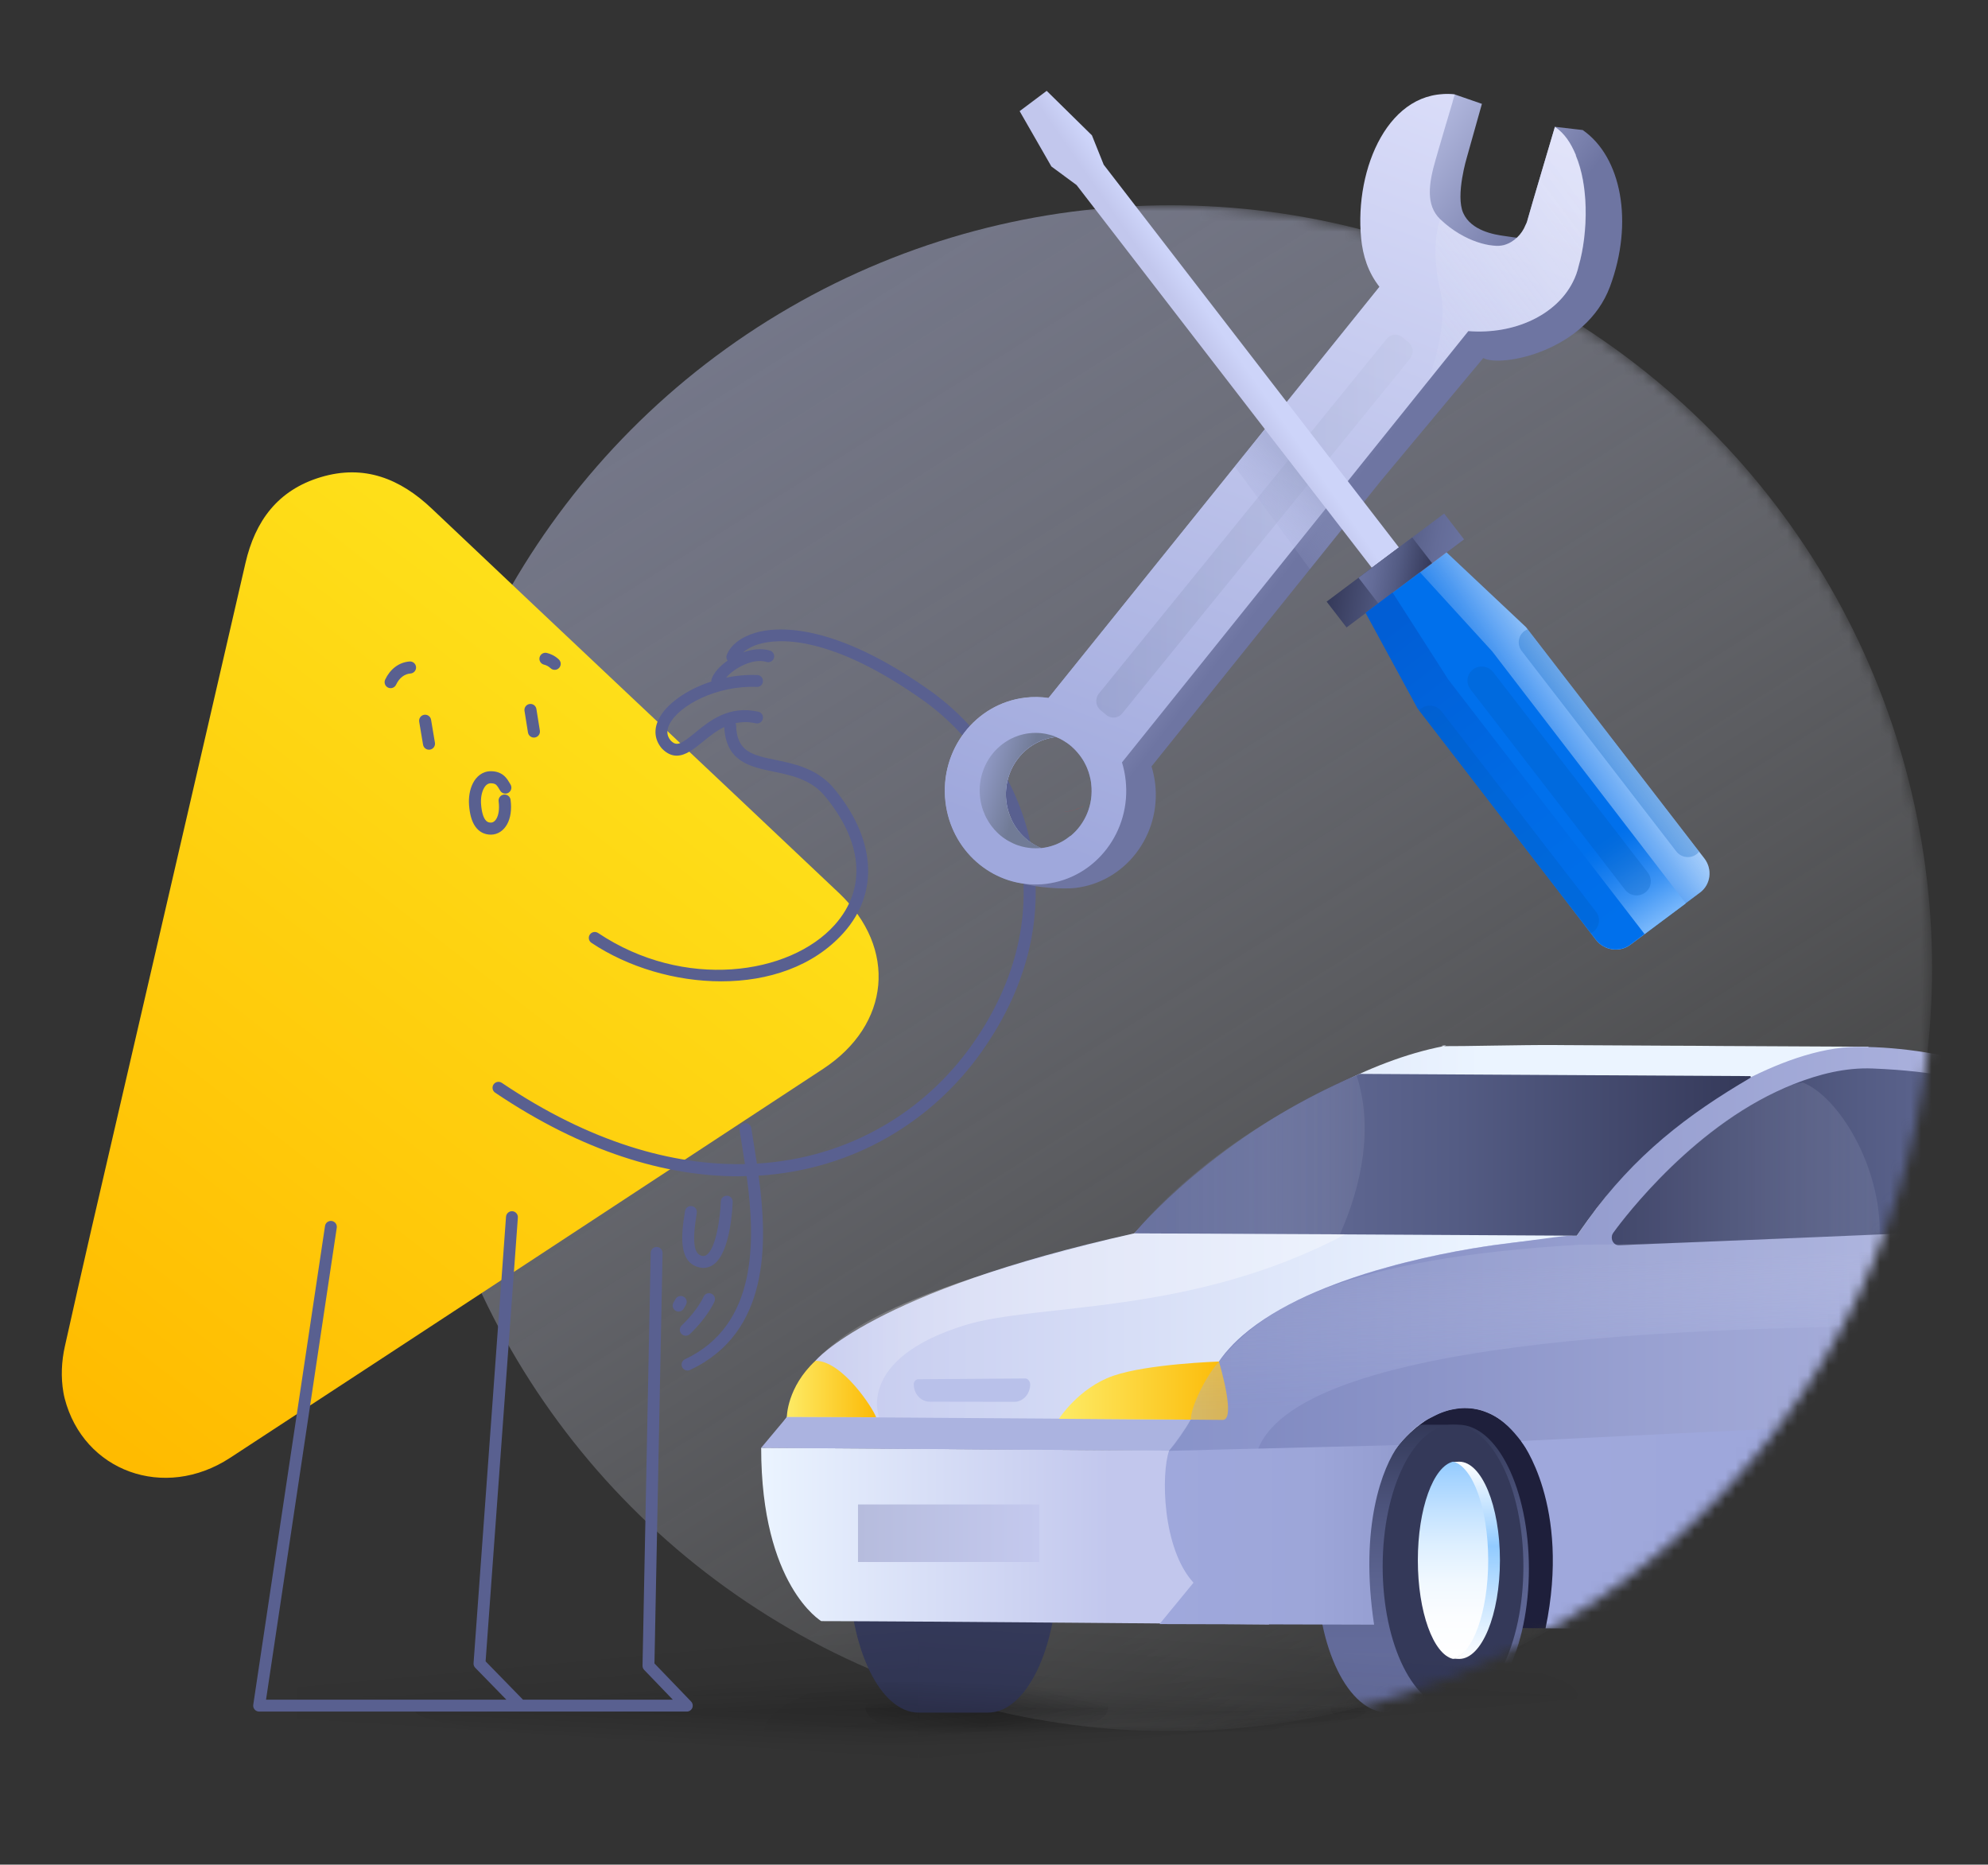 <svg width="193" height="181" viewBox="0 0 193 181" fill="none" xmlns="http://www.w3.org/2000/svg">
<rect x="0" y="0" width="193" height="181" fill="#333333" stroke="none"/>
<g clip-path="url(#clip0_6435_37155)">
<g clip-path="url(#clip1_6435_37155)">
<g clip-path="url(#clip2_6435_37155)">
<mask id="mask0_6435_37155" style="mask-type:alpha" maskUnits="userSpaceOnUse" x="21" y="19" width="167" height="150">
<path fill-rule="evenodd" clip-rule="evenodd" d="M113.484 19.927H21.224V168.042H113.484H114.881V168.029C155.153 167.285 187.57 134.419 187.57 93.985C187.57 53.55 155.153 20.684 114.881 19.94V19.927H113.484Z" fill="#D9D9D9"/>
</mask>
<g mask="url(#mask0_6435_37155)">
<ellipse cx="73.931" cy="74.058" rx="73.931" ry="74.058" transform="matrix(-1 0 0 1 187.57 19.927)" fill="url(#paint0_linear_6435_37155)"/>
<path opacity="0.05" d="M152.745 156.693V168.137H231.297C231.297 161.816 197.112 156.688 154.94 156.688C154.207 156.688 153.474 156.688 152.745 156.688V156.693Z" fill="url(#paint1_linear_6435_37155)"/>
<path opacity="0.05" d="M152.745 168.137H74.193C74.193 161.816 108.378 156.688 150.55 156.688C151.283 156.688 152.016 156.688 152.745 156.688V168.137Z" fill="url(#paint2_linear_6435_37155)"/>
<path opacity="0.2" d="M141.944 163.071V165.789H154.708C154.708 164.288 149.153 163.07 142.301 163.07C142.181 163.07 142.062 163.07 141.944 163.07V163.071Z" fill="url(#paint3_linear_6435_37155)"/>
<path opacity="0.2" d="M141.944 163.071V165.789H129.179C129.179 164.288 134.734 163.07 141.587 163.07C141.706 163.07 141.825 163.07 141.944 163.07V163.071Z" fill="url(#paint4_linear_6435_37155)"/>
<path opacity="0.2" d="M154.708 165.789H141.944V168.961C149.027 168.913 154.708 167.51 154.708 165.789Z" fill="url(#paint5_linear_6435_37155)"/>
<path opacity="0.2" d="M129.179 165.789H141.944V168.961C134.861 168.913 129.179 167.51 129.179 165.789Z" fill="url(#paint6_linear_6435_37155)"/>
<path opacity="0.2" d="M95.795 163.071V165.789H107.578C107.578 164.288 102.45 163.07 96.124 163.07C96.014 163.07 95.904 163.07 95.795 163.07V163.071Z" fill="url(#paint7_linear_6435_37155)"/>
<path opacity="0.2" d="M95.795 163.071V165.789H84.012C84.012 164.288 89.14 163.07 95.466 163.07C95.576 163.07 95.686 163.07 95.795 163.07V163.071Z" fill="url(#paint8_linear_6435_37155)"/>
<path opacity="0.2" d="M107.578 165.789H95.795V168.961C102.333 168.913 107.578 167.51 107.578 165.789Z" fill="url(#paint9_linear_6435_37155)"/>
<path opacity="0.2" d="M84.012 165.789H95.795V168.961C89.257 168.913 84.012 167.51 84.012 165.789Z" fill="url(#paint10_linear_6435_37155)"/>
<path d="M131.028 135.639H150.477L151.935 158.069L131.028 157.905V135.639Z" fill="#1E1F3B"/>
<path d="M134.706 138.295H141.568C145.355 138.295 148.429 144.551 148.429 152.269C148.429 159.986 145.359 166.242 141.568 166.242H134.706C130.92 166.242 127.845 159.986 127.845 152.269C127.845 144.551 130.915 138.295 134.706 138.295Z" fill="url(#paint11_linear_6435_37155)"/>
<path d="M141.064 165.817C137.291 165.817 134.233 159.656 134.233 152.056C134.233 144.456 137.291 138.295 141.064 138.295C144.836 138.295 147.895 144.456 147.895 152.056C147.895 159.656 144.836 165.817 141.064 165.817Z" fill="#343959"/>
<path d="M141.063 160.983C141.184 161.015 141.533 161.031 141.662 161.031C143.85 161.031 145.617 156.745 145.617 151.455C145.617 146.166 143.846 141.885 141.662 141.885C141.533 141.885 141.184 141.901 141.063 141.933C143.072 142.385 143.7 146.476 143.7 151.461C143.7 156.445 143.072 160.542 141.063 160.994V160.983Z" fill="url(#paint12_linear_6435_37155)"/>
<path d="M137.648 151.455C137.648 156.462 139.147 160.577 141.064 161.031C142.981 160.577 144.479 156.462 144.479 151.455C144.479 146.448 142.981 142.339 141.064 141.885C139.147 142.339 137.648 146.448 137.648 151.455Z" fill="url(#paint13_linear_6435_37155)"/>
<path d="M89.175 138.295H95.919C99.64 138.295 102.663 144.551 102.663 152.269C102.663 159.986 99.645 166.242 95.919 166.242H89.175C85.454 166.242 82.43 159.986 82.43 152.269C82.43 144.551 85.449 138.295 89.175 138.295Z" fill="#343959"/>
<path d="M76.357 137.588H76.361C76.361 137.588 79.159 132.111 79.164 132.091C79.122 132.142 84.521 125.399 110.111 119.722C110.111 119.722 125.361 104.4 140.157 101.549C139.393 101.539 140.912 101.405 140.157 101.549C141.943 101.57 147.796 101.421 150.946 101.441C151.166 101.441 151.382 101.441 151.602 101.447C155.37 101.467 159.152 101.488 162.686 101.508C163.23 101.508 163.764 101.513 164.298 101.513C164.528 101.513 164.758 101.518 164.978 101.518C165.639 101.523 166.295 101.523 166.932 101.534C173.194 101.564 178.209 101.585 180.332 101.6H180.369C181.049 101.605 181.419 101.605 181.419 101.605L180.571 102.559L179.399 103.867L164.392 120.584L159.902 125.594L121.387 138.254L113.944 140.706L113.611 140.818H113.583L113.504 140.824L100.161 140.726L85.008 140.613L74.295 140.531L76.361 137.583L76.357 137.588Z" fill="url(#paint14_linear_6435_37155)"/>
<path d="M76.394 137.542L76.386 137.553C76.386 137.553 76.391 137.546 76.394 137.542Z" fill="url(#paint15_linear_6435_37155)"/>
<path d="M73.896 140.536L125.234 140.895L123.196 157.679C123.196 157.679 87.811 157.361 79.731 157.361C79.731 157.361 73.896 153.92 73.896 140.536Z" fill="url(#paint16_linear_6435_37155)"/>
<path d="M76.361 137.593L76.389 137.542H76.399L76.408 137.521L84.568 137.583H84.657L89.84 137.619L96.43 137.665L102.729 137.706L115.603 137.803H115.706L118.781 137.819H118.799L121.499 137.839L121.382 138.26L120.726 140.588L120.651 140.865L113.602 140.818H113.499L100.156 140.726L85.004 140.618L73.896 140.536L76.361 137.593Z" fill="#ABB3E0"/>
<path d="M115.122 151.962C115.225 152.239 115.337 152.485 115.454 152.695C115.604 152.977 115.764 153.203 115.918 153.346C116.003 153.449 116.078 153.541 116.148 153.644C116.242 153.808 116.298 153.967 116.34 154.126C116.514 154.859 116.186 155.582 116.19 156.131C116.19 156.223 116.204 156.315 116.223 156.392C116.256 156.484 116.303 156.577 116.373 156.654C116.387 156.669 116.396 156.679 116.415 156.695C116.439 156.72 116.467 156.741 116.495 156.761C116.537 156.797 116.589 156.823 116.645 156.854C116.706 156.879 116.776 156.91 116.851 156.936C116.926 156.956 117.006 156.977 117.09 156.997C117.226 156.997 117.413 156.997 117.638 156.982C117.732 156.982 117.835 156.977 117.948 156.967C117.999 156.967 118.051 156.961 118.116 156.961C118.215 156.956 118.313 156.946 118.421 156.941C118.655 156.925 118.918 156.915 119.199 156.895C119.316 156.879 119.433 156.874 119.551 156.869C120.029 156.833 122.283 156.654 122.677 156.623C122.7 156.618 131.853 153.618 131.778 152.392C131.774 152.269 131.764 152.141 131.76 152.018C131.755 151.828 131.745 151.639 131.745 151.449V151.413C131.745 151.162 131.75 150.921 131.764 150.669C131.778 150.475 131.788 150.269 131.806 150.07C131.82 149.905 131.83 149.752 131.858 149.587C131.863 149.475 131.881 149.362 131.895 149.249C131.919 149.085 131.947 148.926 131.97 148.762C131.975 148.716 131.984 148.67 131.994 148.629C132.017 148.485 132.045 148.347 132.074 148.208C132.097 148.065 132.13 147.926 132.158 147.782C132.181 147.659 132.209 147.536 132.238 147.424C132.256 147.357 132.275 147.28 132.294 147.213C132.336 147.039 132.388 146.859 132.434 146.69C132.566 146.239 132.706 145.798 132.866 145.362C132.959 145.116 133.053 144.88 133.151 144.649C133.226 144.465 133.306 144.285 133.386 144.106C133.442 143.978 133.503 143.855 133.564 143.726C133.625 143.598 133.686 143.47 133.756 143.342C133.779 143.296 133.808 143.249 133.831 143.208C133.925 143.024 134.023 142.844 134.126 142.66C134.131 142.639 134.145 142.624 134.159 142.603C134.253 142.439 134.347 142.285 134.445 142.132C134.857 141.46 135.303 140.839 135.785 140.265C136.02 139.988 136.263 139.716 136.507 139.465C136.629 139.337 136.756 139.214 136.877 139.101C136.999 138.988 137.126 138.87 137.248 138.768C137.332 138.686 137.426 138.614 137.515 138.537C137.618 138.455 137.726 138.368 137.838 138.291C137.871 138.265 137.899 138.245 137.932 138.224C138.063 138.122 138.19 138.034 138.321 137.947C138.499 137.824 138.686 137.716 138.869 137.609C139.141 137.455 139.413 137.316 139.694 137.204C139.83 137.142 139.966 137.091 140.102 137.04C140.238 136.983 140.378 136.947 140.514 136.906H140.528C140.646 136.865 140.767 136.84 140.889 136.814C141.002 136.788 141.119 136.768 141.236 136.747C141.377 136.722 141.522 136.701 141.667 136.686C141.691 136.686 141.719 136.681 141.742 136.681C141.892 136.665 142.047 136.66 142.202 136.66C142.923 136.66 143.65 136.788 144.362 137.086C144.596 137.178 144.826 137.291 145.056 137.419C145.984 137.942 146.888 138.747 147.737 139.87C147.737 139.875 147.741 139.886 147.751 139.891C148.974 141.521 149.855 143.039 150.478 144.439C153.365 150.895 150.905 154.885 152.526 156.746C152.601 156.833 152.686 156.915 152.784 156.997C152.883 157.079 152.99 157.151 153.108 157.223C153.225 157.29 153.356 157.351 153.497 157.413C153.567 157.449 153.637 157.474 153.712 157.5C153.867 157.556 154.035 157.602 154.214 157.649C154.392 157.695 154.584 157.736 154.795 157.772C156.074 157.997 157.907 158.043 160.522 157.925C164.529 157.751 168.602 157.756 172.675 157.823C177.53 157.9 182.395 158.069 187.175 158.095C188.891 158.11 190.967 158.12 193.01 158.136C193.46 158.136 193.915 158.136 194.351 158.141C195.021 158.141 195.668 158.146 196.296 158.156C196.708 158.156 197.111 158.161 197.495 158.161C198.311 158.29 199.061 158.269 199.698 158.12C200.232 157.997 200.687 157.787 201.034 157.52C201.929 156.818 202.135 155.685 201.203 154.454C201.146 154.377 201.09 154.305 201.034 154.228C199.965 152.762 199.333 151.305 199.065 149.895C198.644 147.675 199.14 145.583 200.247 143.762C200.481 143.367 200.743 142.998 201.034 142.639C202.754 140.465 205.505 139.224 208.237 137.922C212.479 135.896 217.142 137.07 220.488 140.116C222.03 141.516 223.277 143.465 224.046 146.065C225.189 150.695 221.641 144.383 221.726 150.259C226.502 151.767 229.829 148.557 230.626 141.988C230.855 140.096 230.377 138.214 229.496 136.568C229.417 136.419 229.342 136.27 229.271 136.117C228.343 134.112 228.039 131.404 227.687 128.763C227.247 125.435 226.741 122.205 224.842 120.584C223.193 119.861 221.501 119.036 219.776 118.154C207.731 111.939 194.065 102.601 180.567 102.56C172.023 102.534 163.54 106.236 155.577 116.815C155.306 117.179 155.034 117.548 154.762 117.933C154.649 118.082 154.546 118.231 154.439 118.384C154.27 118.62 154.11 118.856 153.942 119.097C153.928 119.118 153.909 119.138 153.9 119.159C153.721 119.415 153.539 119.687 153.365 119.948C153.286 120.061 153.206 120.184 153.131 120.302C152.362 120.159 149.921 120.241 146.63 120.646C146.068 120.712 145.478 120.794 144.868 120.876C144.854 120.876 144.85 120.882 144.845 120.882C144.639 120.918 144.432 120.943 144.221 120.974C144.011 121 143.8 121.035 143.584 121.076C143.369 121.112 143.153 121.143 142.933 121.179C140.899 121.523 138.701 121.964 136.474 122.528C135.893 122.671 135.307 122.825 134.717 122.994C133.226 123.399 131.736 123.866 130.288 124.394C129.885 124.538 129.491 124.686 129.102 124.84C128.98 124.886 128.849 124.933 128.723 124.989C128.099 125.235 127.49 125.497 126.899 125.768C124.504 126.861 122.344 128.143 120.633 129.625C120.324 129.896 120.029 130.173 119.747 130.455C119.607 130.599 119.471 130.748 119.34 130.886C119.073 131.178 118.824 131.476 118.604 131.778C118.51 131.901 118.426 132.024 118.346 132.153H118.341C117.681 133.112 117.198 134.147 116.931 135.26C116.912 135.296 116.893 135.337 116.874 135.368C116.64 135.84 116.368 136.378 116.082 136.927C116.078 136.942 116.068 136.947 116.064 136.963C115.914 137.24 115.768 137.516 115.614 137.793C115.614 137.798 115.609 137.798 115.609 137.798C115.014 138.86 114.358 139.916 113.683 140.701C113.65 140.742 113.622 140.778 113.589 140.809H113.584C113.224 143.516 114.03 149.198 115.131 151.951L115.122 151.962Z" fill="#B9C1EA"/>
<path d="M115.117 151.962C115.225 152.233 115.342 152.479 115.454 152.69C115.604 152.977 115.768 153.187 115.923 153.336C116.007 153.433 116.087 153.536 116.148 153.643C116.246 153.802 116.298 153.967 116.335 154.12C116.514 154.849 116.186 155.572 116.19 156.125C116.19 156.218 116.204 156.31 116.218 156.392C116.246 156.484 116.298 156.572 116.368 156.659C116.382 156.674 116.392 156.684 116.41 156.7C116.434 156.725 116.457 156.746 116.49 156.766C116.532 156.797 116.579 156.828 116.635 156.859C116.701 156.884 116.767 156.91 116.842 156.941C116.917 156.961 117.001 156.982 117.085 157.007C117.217 157.007 117.409 157.007 117.638 156.992C117.727 156.992 117.831 156.977 117.948 156.971C117.995 156.971 118.051 156.966 118.112 156.966C118.201 156.961 118.313 156.951 118.416 156.946C118.651 156.93 118.913 156.92 119.199 156.9C119.307 156.884 119.424 156.879 119.551 156.874C120.024 156.843 120.554 156.802 121.116 156.756C121.247 156.751 121.397 156.736 121.533 156.725C121.899 156.7 122.283 156.664 122.672 156.633C122.672 156.633 123.525 156.561 123.923 156.525C124.125 156.51 124.322 156.495 124.523 156.479C124.65 156.464 124.79 156.459 124.917 156.448C125.067 156.433 125.212 156.423 125.367 156.418C125.386 156.413 125.395 156.413 125.414 156.413C125.592 156.397 125.765 156.387 125.943 156.372C126.065 156.356 126.178 156.351 126.299 156.341C126.487 156.325 126.688 156.3 126.876 156.289C127.452 156.243 128.01 156.202 128.54 156.161C128.624 156.156 132.95 140.357 138.874 137.634C139.155 137.506 139.418 137.347 139.699 137.229C139.83 137.168 139.971 137.116 140.107 137.07C140.252 137.024 140.388 136.973 140.519 136.932H140.533C140.655 136.891 140.767 136.865 140.899 136.839C141.006 136.814 141.124 136.793 141.245 136.773C141.386 136.747 141.536 136.727 141.677 136.711C141.7 136.711 141.723 136.706 141.752 136.706C141.911 136.691 142.056 136.686 142.211 136.686C142.933 136.686 143.659 136.814 144.371 137.111C144.606 137.203 144.831 137.311 145.065 137.444C145.993 137.962 146.823 138.778 147.671 139.896C147.666 139.89 147.671 139.901 147.671 139.896C148.894 141.526 149.864 143.054 150.488 144.465C153.375 150.921 150.914 154.905 152.531 156.766C152.606 156.854 152.695 156.93 152.793 157.018C152.892 157.1 153 157.171 153.117 157.238C153.234 157.305 153.365 157.371 153.506 157.433C153.581 157.464 153.651 157.495 153.726 157.52C153.876 157.571 154.05 157.618 154.228 157.664C154.406 157.715 154.598 157.756 154.804 157.792C156.088 158.012 157.921 158.064 160.536 157.946C164.543 157.771 168.616 157.782 172.684 157.848C177.544 157.93 182.414 158.094 187.185 158.12C188.895 158.135 190.976 158.146 193.02 158.161C193.47 158.161 193.924 158.166 194.36 158.166C195.026 158.171 195.677 158.171 196.3 158.182C196.717 158.182 197.12 158.187 197.5 158.187C198.32 158.315 199.065 158.294 199.703 158.146C200.237 158.028 200.696 157.812 201.043 157.541C201.943 156.838 202.14 155.71 201.207 154.474C201.151 154.402 201.1 154.331 201.043 154.249C199.97 152.782 199.337 151.331 199.07 149.921C198.653 147.695 199.15 145.608 200.251 143.788C200.486 143.388 200.748 143.018 201.039 142.66C202.754 140.49 205.477 139.162 208.237 137.942C212.329 136.132 217.142 137.091 220.484 140.137C222.026 141.537 223.272 143.49 224.046 146.085C225.194 150.715 220.629 136.362 220.713 142.244C225.494 143.747 229.829 148.582 230.626 142.013C230.855 140.121 230.377 138.239 229.496 136.588C229.417 136.439 229.342 136.291 229.271 136.137C228.343 134.132 228.039 131.424 227.687 128.783C227.5 127.363 227.298 125.958 226.984 124.686C226.558 122.989 225.93 121.533 224.838 120.605C223.558 119.81 222.246 118.974 220.915 118.123C216.289 115.164 211.368 111.964 206.274 109.174C197.927 104.6 189.125 101.616 180.365 101.616C172.632 101.616 163.339 108.518 162.743 109.021C162.743 109.021 162.742 109.022 162.739 109.026C162.443 109.277 162.143 109.544 161.848 109.81C161.544 110.087 161.253 110.39 160.934 110.667C156.969 114.118 153.253 119.723 153.084 119.969C153.084 119.974 153.089 119.964 153.084 119.969C152.315 119.825 149.921 120.261 146.635 120.661C146.073 120.733 145.482 120.815 144.868 120.892C144.854 120.892 144.849 120.897 144.845 120.897C144.643 120.928 144.432 120.958 144.221 120.989C144.015 121.015 143.804 121.056 143.584 121.097C143.373 121.128 143.153 121.163 142.937 121.194C140.903 121.538 138.71 121.979 136.479 122.543C135.898 122.681 135.317 122.84 134.726 123.01C133.236 123.415 131.741 123.886 130.293 124.409C129.894 124.553 129.496 124.702 129.111 124.861C128.985 124.907 128.858 124.953 128.727 125.004C128.109 125.25 127.504 125.517 126.899 125.779C124.509 126.876 122.349 128.153 120.633 129.64C120.324 129.912 120.029 130.183 119.747 130.471C119.616 130.614 119.48 130.758 119.34 130.906C119.077 131.194 118.829 131.491 118.604 131.794C118.505 131.922 118.421 132.04 118.341 132.163H118.337C118.248 132.296 118.154 132.435 118.065 132.573C117.563 133.383 117.184 134.245 116.949 135.157L116.87 135.378C116.631 135.85 116.359 136.388 116.078 136.932C116.073 136.947 116.064 136.952 116.054 136.962C115.97 137.127 115.876 137.296 115.792 137.46C115.731 137.573 115.67 137.685 115.604 137.798C115.604 137.803 115.6 137.803 115.6 137.803C115.004 138.865 114.175 140.034 113.5 140.824C113.472 140.865 113.528 140.793 113.5 140.824C113.134 143.526 114.02 149.208 115.122 151.962H115.117Z" fill="url(#paint17_linear_6435_37155)"/>
<path d="M99.55 133.806L89.151 133.881C88.907 133.882 88.712 134.099 88.709 134.366C88.71 135.304 89.403 136.063 90.261 136.062L98.463 136.075C99.32 136.074 100.014 135.315 100.013 134.377C100.012 134.11 99.794 133.809 99.55 133.811L99.55 133.806Z" fill="#B9C1EA"/>
<path d="M131.997 104.241L143.648 104.308L169.889 104.457C169.988 104.457 170.007 104.58 169.927 104.626C163.876 108.169 158.693 112.097 154.142 118.44C153.79 118.933 153.43 119.435 153.078 119.948L130.446 119.82L110.11 119.722C110.11 119.722 118.021 110.097 131.997 104.241Z" fill="url(#paint18_linear_6435_37155)"/>
<path d="M108.076 133.547C111.418 132.388 118.335 132.163 118.335 132.163C118.335 132.163 120.055 137.834 118.706 137.829C117.356 137.819 115.598 137.803 115.598 137.803C115.598 137.803 104.261 137.747 102.804 137.721C102.804 137.721 104.73 134.711 108.072 133.547H108.076Z" fill="url(#paint19_linear_6435_37155)"/>
<path d="M156.631 119.661C156.697 119.568 163.272 110.282 172.458 105.969C173.016 105.708 173.578 105.457 174.15 105.231C176.568 104.277 179.137 103.611 181.799 103.718C188.187 103.98 191.43 104.887 194.893 106.098C197.349 106.959 202.331 109.159 204.731 110.625C209.221 113.374 205.978 118.651 199.824 119.04L182.488 119.83L182.01 119.851L175.828 120.107L157.198 120.876C156.603 120.902 156.256 120.153 156.636 119.656L156.631 119.661Z" fill="url(#paint20_linear_6435_37155)"/>
<path d="M115.865 153.628C112.818 150.295 112.724 143.054 113.493 140.829L135.783 140.275C134.237 142.383 131.949 148.126 133.402 157.705L112.57 157.648L115.865 153.633V153.628Z" fill="url(#paint21_linear_6435_37155)"/>
<path d="M229.172 135.896C230.334 137.506 231 139.49 231 141.542C231 148.618 227.391 158.597 219.569 158.597C219.569 158.597 220.342 156.987 220.342 150.992C220.342 146.787 219.128 143.013 217.6 140.485C217.567 140.439 217.539 140.388 217.511 140.342C217.506 140.342 217.506 140.337 217.506 140.337C217.478 140.295 217.46 140.254 217.431 140.219C217.427 140.213 217.427 140.208 217.422 140.193H217.417C217.394 140.162 217.38 140.131 217.356 140.111C216.686 139.101 215.885 138.326 214.962 137.834H214.957C214.413 137.537 213.827 137.357 213.204 137.27C212.478 137.167 211.948 137.239 211.536 137.316C209.675 137.665 207.917 138.808 206.483 140.578C206.375 140.706 206.272 140.844 206.169 140.983C204.295 143.485 203.02 147.034 202.809 150.961C202.696 153.131 202.659 155.843 202.753 158.402L150.046 158.064C152.525 146.111 147.688 139.906 147.665 139.88L229.176 135.901L229.172 135.896Z" fill="url(#paint22_linear_6435_37155)"/>
<path d="M83.298 146.035H100.905V151.622H83.298V146.035Z" fill="url(#paint23_linear_6435_37155)"/>
<path opacity="0.26" d="M131.698 104.37C133.329 109.369 132.251 114.954 130.086 119.815L110.196 119.692C110.196 119.692 116.532 111.041 131.698 104.37Z" fill="url(#paint24_linear_6435_37155)"/>
<path opacity="0.26" d="M157.193 120.886L175.823 120.117L182.005 119.861L182.483 119.84C182.619 113.138 178.443 106.41 175.021 105.082C174.726 105.128 174.431 105.179 174.15 105.241C173.578 105.467 173.02 105.728 172.458 105.979C163.412 110.02 156.701 119.579 156.631 119.671C156.256 120.168 156.603 120.917 157.193 120.891V120.886Z" fill="url(#paint25_linear_6435_37155)"/>
<path opacity="0.39" d="M113.499 140.829L122.121 140.701C126.466 129.399 168.854 128.722 189.203 128.722C206.005 128.722 221.94 128.722 226.988 124.676C226.561 122.979 225.933 121.522 224.841 120.594C223.562 119.799 222.25 118.963 220.918 118.112C216.293 115.153 211.372 111.954 206.277 109.164C208.953 120.143 200.231 119.194 193.637 119.204C193.637 119.204 165.667 120.825 153.313 120.825C130.694 122.148 122.605 126.771 118.336 132.168C117.028 133.639 115.608 136.547 115.608 137.808C115.608 137.931 113.527 140.721 113.504 140.834L113.499 140.829Z" fill="url(#paint26_linear_6435_37155)"/>
<path opacity="0.34" d="M85.35 137.573C85.35 137.573 83.072 131.937 93.622 128.65C100.718 126.435 115.57 127.779 130.605 119.815L110.138 119.723C87.192 125.251 81.732 129.035 78.606 132.722C76.759 134.901 76.431 137.522 76.431 137.522L76.417 137.542L76.389 137.583L85.345 137.573H85.35Z" fill="url(#paint27_linear_6435_37155)"/>
<path d="M76.389 137.542C79.197 137.557 84.249 137.568 85.055 137.573C85.022 137.578 85.088 137.573 85.055 137.573C84.75 136.691 81.765 132.086 79.164 132.091C76.394 134.66 76.389 137.542 76.389 137.542Z" fill="url(#paint28_linear_6435_37155)"/>
</g>
<path opacity="0.05" d="M25.066 164.604H89.113V171.664C53.573 171.558 25.066 168.434 25.066 164.604Z" fill="url(#paint29_linear_6435_37155)"/>
<path opacity="0.05" d="M89.114 157.942V164.608H25.064C25.064 160.926 52.937 157.939 87.323 157.939C87.921 157.939 88.519 157.939 89.114 157.939V157.942Z" fill="url(#paint30_linear_6435_37155)"/>
<path opacity="0.05" d="M89.113 164.608H153.163C153.163 160.926 125.289 157.939 90.903 157.939C90.306 157.939 89.708 157.939 89.113 157.939V164.608Z" fill="url(#paint31_linear_6435_37155)"/>
<g opacity="0.05">
<path d="M153.157 164.604H89.11V171.664C124.651 171.558 153.157 168.434 153.157 164.604Z" fill="url(#paint32_linear_6435_37155)" style="mix-blend-mode:multiply"/>
</g>
<g opacity="0.7">
<path opacity="0.2" d="M86.444 163.278V166.092H40.312C40.312 164.538 60.388 163.277 85.154 163.277C85.585 163.277 86.016 163.277 86.444 163.277V163.278Z" fill="url(#paint33_linear_6435_37155)"/>
<path opacity="0.2" d="M86.444 163.278V166.092H132.575C132.575 164.538 112.499 163.277 87.733 163.277C87.303 163.277 86.872 163.277 86.444 163.277V163.278Z" fill="url(#paint34_linear_6435_37155)"/>
<path opacity="0.2" d="M40.312 166.092H86.444V169.377C60.845 169.327 40.312 167.874 40.312 166.092Z" fill="url(#paint35_linear_6435_37155)"/>
<path opacity="0.2" d="M132.575 166.092H86.444V169.377C112.043 169.327 132.575 167.874 132.575 166.092Z" fill="url(#paint36_linear_6435_37155)"/>
</g>
</g>
<path d="M6.153 135.148C5.9 133.669 5.97 132.158 6.296 130.694C7.114 127.053 7.973 123.204 8.861 119.363C13.848 97.796 18.86 76.236 23.828 54.665C24.767 50.58 26.962 47.569 31.145 46.316C35.353 45.056 38.843 46.455 41.925 49.377C55.076 61.836 68.289 74.234 81.451 86.686C87.131 92.06 86.448 99.46 79.906 103.757C60.727 116.355 41.544 128.954 22.335 141.513C15.95 145.688 8.102 142.827 6.274 135.728C6.227 135.538 6.186 135.345 6.153 135.148Z" fill="url(#paint37_linear_6435_37155)"/>
<path d="M50.276 118.191C50.3 117.873 50.061 117.596 49.743 117.573C49.426 117.549 49.149 117.789 49.126 118.107L45.974 161.442C45.962 161.608 46.022 161.77 46.137 161.889L49.159 164.986H25.828L32.693 119.177C32.741 118.861 32.524 118.567 32.209 118.519C31.894 118.472 31.6 118.69 31.553 119.005L24.587 165.478C24.562 165.645 24.611 165.814 24.721 165.941C24.83 166.069 24.99 166.142 25.158 166.142H66.676C66.907 166.142 67.116 166.004 67.207 165.79C67.297 165.577 67.251 165.33 67.091 165.163L63.536 161.468L64.323 121.63C64.329 121.311 64.076 121.047 63.758 121.041C63.44 121.034 63.176 121.288 63.17 121.607L62.378 161.686C62.375 161.839 62.433 161.988 62.54 162.098L65.318 164.986H50.773L47.144 161.266L50.276 118.191Z" fill="#596090"/>
<path d="M66.977 129.499C68.722 127.824 69.341 126.389 69.367 126.329C69.49 126.036 69.354 125.7 69.06 125.576C68.769 125.451 68.428 125.586 68.302 125.88C68.297 125.892 67.736 127.172 66.175 128.668C65.945 128.889 65.938 129.253 66.159 129.483C66.273 129.6 66.425 129.66 66.576 129.66C66.72 129.66 66.865 129.606 66.977 129.499Z" fill="#596090"/>
<path d="M66.591 126.665C66.751 126.39 66.656 126.037 66.38 125.878C66.106 125.718 65.751 125.809 65.59 126.087L65.38 126.448C65.22 126.724 65.315 127.076 65.59 127.236C65.682 127.289 65.781 127.313 65.88 127.313C66.079 127.313 66.273 127.211 66.38 127.027L66.591 126.665Z" fill="#596090"/>
<path d="M67.169 117.077C66.86 117.022 66.556 117.237 66.505 117.552C66.122 119.86 65.869 122.374 67.71 122.978C67.906 123.041 68.1 123.074 68.289 123.074C68.631 123.074 68.958 122.969 69.253 122.763C70.928 121.593 71.116 117.159 71.132 116.658C71.142 116.34 70.891 116.074 70.572 116.064C70.248 116.074 69.986 116.304 69.976 116.622C69.921 118.294 69.497 121.186 68.589 121.82C68.43 121.929 68.278 121.947 68.07 121.883C67.331 121.64 67.205 120.401 67.645 117.739C67.697 117.425 67.484 117.129 67.169 117.077Z" fill="#596090"/>
<path d="M90.597 67.26C80.843 60.247 75.264 60.844 73.316 61.428C71.922 61.844 70.915 62.633 70.552 63.59C70.48 63.778 70.523 63.975 70.634 64.127C69.865 64.666 69.277 65.32 69.085 65.912C69.059 65.993 69.054 66.074 69.063 66.153C66.597 66.951 64.644 68.388 63.944 69.815C63.447 70.827 63.55 71.825 64.255 72.653C64.742 73.156 65.223 73.352 65.694 73.352C66.583 73.352 67.434 72.654 68.219 72.013C68.853 71.493 69.531 70.947 70.313 70.568C70.473 73.935 72.811 74.427 75.077 74.897C76.788 75.252 78.556 75.619 79.907 77.076C83.787 81.613 84.197 86.245 81.032 89.782C76.668 94.66 66.4 96.138 58.063 90.564C57.802 90.388 57.441 90.455 57.261 90.721C57.083 90.985 57.154 91.344 57.42 91.52C60.95 93.882 65.56 95.258 70.02 95.258C74.57 95.258 78.964 93.827 81.895 90.549C85.434 86.594 85.019 81.278 80.772 76.311C79.155 74.567 77.114 74.143 75.313 73.769C73.038 73.297 71.536 72.985 71.46 70.405C71.457 70.329 71.438 70.259 71.408 70.195C71.997 70.07 72.638 70.046 73.365 70.21C73.688 70.283 73.988 70.085 74.058 69.777C74.129 69.466 73.933 69.157 73.623 69.087C70.755 68.435 68.869 69.989 67.485 71.122C66.099 72.256 65.686 72.471 65.112 71.88C64.731 71.431 64.688 70.921 64.983 70.321C65.892 68.467 69.608 66.511 73.469 66.678C73.815 66.688 74.059 66.444 74.072 66.126C74.085 65.808 73.837 65.54 73.519 65.527C72.483 65.483 71.463 65.58 70.494 65.777C71.237 64.887 73.085 63.847 74.414 64.254C74.723 64.349 75.043 64.175 75.137 63.872C75.23 63.568 75.058 63.245 74.753 63.152C73.938 62.903 73.013 63.015 72.147 63.329C72.514 63.002 73.02 62.719 73.648 62.531C75.431 61.995 80.585 61.481 89.914 68.189C99.057 74.955 103.509 88.558 94.327 101.468C89.79 107.848 82.488 112.409 73.482 112.95C73.377 112.25 73.269 111.571 73.167 110.942C73.083 110.431 73.005 109.948 72.936 109.499C72.889 109.184 72.59 108.969 72.278 109.016C71.963 109.064 71.745 109.357 71.794 109.672C71.863 110.125 71.942 110.611 72.025 111.125C72.121 111.712 72.221 112.345 72.32 112.996C65.277 113.145 57.252 110.86 48.718 105.111C48.455 104.933 48.095 105.002 47.916 105.265C47.736 105.529 47.806 105.887 48.07 106.065C56.573 111.792 64.598 114.183 71.699 114.183C71.965 114.183 72.224 114.166 72.487 114.159C73.343 120.428 73.564 128.623 66.5 131.941C66.211 132.076 66.087 132.421 66.224 132.708C66.322 132.917 66.53 133.039 66.746 133.039C66.829 133.039 66.913 133.021 66.993 132.983C74.732 129.348 74.543 120.711 73.649 114.121C82.976 113.534 90.55 108.771 95.27 102.134C104.881 88.621 100.197 74.364 90.597 67.26Z" fill="#596090"/>
<path fill-rule="evenodd" clip-rule="evenodd" d="M52.384 63.809C52.461 63.495 52.778 63.304 53.092 63.381C53.42 63.462 53.857 63.635 54.254 64.014C54.488 64.237 54.497 64.607 54.274 64.84C54.051 65.074 53.681 65.083 53.447 64.86C53.236 64.658 53 64.562 52.812 64.516C52.498 64.439 52.307 64.122 52.384 63.809ZM40.392 64.753C40.414 65.075 40.171 65.354 39.849 65.377C39.293 65.416 38.774 65.779 38.452 66.464C38.315 66.757 37.966 66.882 37.674 66.745C37.382 66.607 37.257 66.259 37.394 65.967C37.857 64.983 38.703 64.285 39.768 64.21C40.09 64.188 40.369 64.431 40.392 64.753ZM51.406 68.337C51.724 68.286 52.024 68.503 52.075 68.822L52.411 70.919C52.462 71.238 52.245 71.538 51.926 71.589C51.608 71.64 51.308 71.423 51.257 71.104L50.921 69.007C50.87 68.688 51.087 68.388 51.406 68.337ZM41.176 69.385C41.494 69.331 41.795 69.546 41.849 69.864L42.224 72.093C42.278 72.411 42.063 72.712 41.745 72.766C41.426 72.82 41.125 72.605 41.071 72.287L40.696 70.058C40.643 69.74 40.857 69.438 41.176 69.385ZM46.955 76.559C46.756 76.945 46.659 77.496 46.702 78.055L46.702 78.056C46.761 78.836 46.919 79.298 47.095 79.552C47.246 79.769 47.417 79.85 47.654 79.85C47.824 79.85 48.037 79.758 48.211 79.442C48.389 79.117 48.508 78.57 48.408 77.785C48.367 77.465 48.593 77.172 48.913 77.131C49.233 77.09 49.526 77.316 49.567 77.636C49.69 78.588 49.566 79.403 49.235 80.005C48.898 80.617 48.333 81.019 47.654 81.019C47.042 81.019 46.508 80.756 46.135 80.218C45.786 79.716 45.601 79.012 45.536 78.144C45.48 77.419 45.597 76.644 45.914 76.025C46.236 75.398 46.812 74.862 47.654 74.862C48.247 74.862 48.677 75.052 48.997 75.358C49.223 75.575 49.389 75.857 49.497 76.041C49.52 76.08 49.541 76.114 49.558 76.143C49.729 76.417 49.645 76.777 49.371 76.948C49.096 77.118 48.736 77.034 48.565 76.76C48.519 76.685 48.48 76.62 48.446 76.563C48.348 76.4 48.287 76.297 48.189 76.203C48.101 76.119 47.967 76.032 47.654 76.032C47.389 76.032 47.148 76.18 46.955 76.559Z" fill="#596090"/>
</g>
<path d="M153.666 12.623L150.958 12.31C150.897 12.525 148.573 20.338 148.291 21.37C148.245 21.547 149.47 22.452 149.393 22.598C149.057 23.464 147.062 23.043 146.07 22.909C145.077 22.776 142.832 22.405 142.056 20.682C141.279 18.959 142.42 15.23 142.42 15.23L143.868 10.08L141.234 9.169C136.193 8.61 132.366 15.531 132.183 22.404C132.159 22.646 138.437 23.509 135.287 23.159C135.3 24.843 132.813 26.433 133.932 27.828L125.998 37.68L124.851 39.112L123.745 40.484L122.613 41.893L101.801 67.744C101.062 67.638 100.298 67.618 99.519 67.716C94.685 68.299 91.23 72.813 91.795 77.807C92.332 82.517 96.274 85.965 100.779 85.835L99.333 85.756C100.474 86.132 103.158 86.345 104.425 86.19C109.258 85.601 112.714 81.082 112.148 76.093C112.081 75.509 111.957 74.941 111.792 74.395L131.43 49.944L131.77 49.528L133.663 47.168L134.018 46.725L143.998 34.758C145.768 35.694 153.968 34.091 156.299 27.829C158.629 21.567 157.408 15.23 153.661 12.629L153.666 12.623ZM97.694 77.767C97.341 74.691 99.475 71.91 102.45 71.547C102.476 71.547 102.502 71.541 102.533 71.536C102.565 71.546 102.596 71.562 102.627 71.578C102.711 71.609 102.789 71.646 102.872 71.688C102.982 71.741 103.086 71.799 103.191 71.857C103.191 71.857 103.201 71.862 103.206 71.868C103.274 71.91 103.347 71.952 103.415 72C103.457 72.026 103.499 72.053 103.541 72.085C103.541 72.085 103.546 72.085 103.551 72.09C103.63 72.143 103.708 72.201 103.786 72.26C103.797 72.265 103.802 72.27 103.813 72.281C103.881 72.334 103.954 72.392 104.022 72.451C104.053 72.477 104.09 72.509 104.121 72.541C104.21 72.621 104.294 72.701 104.378 72.791C104.446 72.86 104.509 72.929 104.572 73.004C104.583 73.014 104.588 73.02 104.598 73.031C104.677 73.121 104.756 73.212 104.824 73.307C104.94 73.462 105.045 73.617 105.15 73.782C105.176 73.83 105.203 73.878 105.234 73.926C105.277 74.006 105.319 74.076 105.356 74.161C105.387 74.215 105.414 74.268 105.44 74.327C105.456 74.359 105.472 74.396 105.488 74.433C105.514 74.487 105.541 74.546 105.562 74.61C105.658 74.845 105.738 75.086 105.802 75.337C105.823 75.418 105.845 75.498 105.856 75.578C105.872 75.648 105.883 75.712 105.894 75.776C105.905 75.819 105.91 75.862 105.916 75.905C105.927 75.969 105.932 76.039 105.943 76.109C106.173 78.107 105.351 79.981 103.931 81.147C103.808 81.249 103.673 81.347 103.534 81.445C103.399 81.537 103.26 81.624 103.11 81.706C102.53 82.028 101.882 82.242 101.187 82.323C101.155 82.324 101.129 82.329 101.098 82.335C99.299 81.599 97.945 79.9 97.704 77.783L97.694 77.767Z" fill="url(#paint38_linear_6435_37155)"/>
<path d="M152.995 15.065C152.502 13.894 151.93 12.994 150.958 12.31C150.902 12.509 148.573 20.333 148.291 21.37C148.245 21.548 148.179 21.709 148.102 21.849C147.766 22.71 146.976 23.533 145.983 23.801C144.991 24.068 142.211 23.578 139.814 21.272C139.944 21.394 139.657 21.155 139.814 21.272C138.41 19.921 138.689 17.832 139.382 15.472C139.437 15.278 139.493 15.085 139.549 14.896C139.579 14.789 139.609 14.676 139.64 14.568C139.67 14.461 139.705 14.348 139.736 14.246C139.761 14.138 139.796 14.025 139.832 13.923C139.857 13.826 139.882 13.735 139.913 13.643C140.074 13.084 140.231 12.552 140.378 12.057C140.398 11.976 140.429 11.896 140.454 11.81C140.616 11.261 140.762 10.766 140.884 10.358C140.94 10.185 140.98 10.024 141.025 9.89C141.025 9.879 141.025 9.868 141.025 9.863C141.045 9.793 141.23 9.169 141.23 9.169C134.863 8.463 131.483 16.331 132.142 23.129C132.304 24.8 132.808 26.433 133.922 27.84L125.988 37.697L124.835 39.123L123.729 40.495L122.597 41.905L101.785 67.761C101.047 67.649 100.283 67.634 99.504 67.732C94.665 68.316 91.209 72.83 91.78 77.824C92.317 82.54 96.253 85.982 100.763 85.852C101.028 85.849 101.288 85.831 101.553 85.796C106.392 85.213 109.847 80.688 109.277 75.705C109.215 75.121 109.091 74.548 108.925 74.002L129.577 48.287L130.081 47.66L131.81 45.505L132.329 44.857L138.622 37.025L142.547 32.142C147.061 32.495 151.083 30.551 152.679 27.405C152.945 26.898 153.144 26.344 153.269 25.769C153.699 24.296 153.988 22.223 153.93 20.094C153.884 18.351 153.605 16.578 152.974 15.086L152.995 15.065ZM103.921 81.131C103.792 81.234 103.663 81.332 103.523 81.429C103.389 81.522 103.244 81.609 103.099 81.691C102.515 82.012 101.867 82.227 101.171 82.313C101.145 82.314 101.114 82.314 101.083 82.325C99.289 81.589 97.929 79.885 97.694 77.773C97.341 74.697 99.475 71.916 102.45 71.553C102.476 71.553 102.507 71.552 102.533 71.541C102.565 71.557 102.596 71.562 102.627 71.584C102.711 71.615 102.794 71.652 102.872 71.689C102.982 71.747 103.086 71.799 103.191 71.863C103.191 71.863 103.201 71.863 103.212 71.874C103.28 71.916 103.348 71.958 103.421 72.006C103.462 72.027 103.509 72.059 103.551 72.091C103.551 72.091 103.551 72.091 103.562 72.091C103.64 72.143 103.719 72.202 103.797 72.266C103.807 72.265 103.818 72.276 103.823 72.287C103.891 72.345 103.959 72.398 104.032 72.457C104.064 72.483 104.095 72.515 104.127 72.552C104.221 72.626 104.3 72.712 104.383 72.797C104.446 72.866 104.514 72.935 104.577 73.01C104.588 73.02 104.593 73.031 104.598 73.036C104.677 73.127 104.751 73.217 104.824 73.313C104.94 73.463 105.045 73.623 105.15 73.788C105.177 73.836 105.208 73.884 105.235 73.932C105.277 74.007 105.319 74.082 105.356 74.162C105.388 74.215 105.414 74.268 105.44 74.327C105.456 74.359 105.472 74.397 105.488 74.434C105.514 74.487 105.541 74.546 105.562 74.61C105.658 74.84 105.738 75.086 105.797 75.338C105.818 75.418 105.84 75.498 105.856 75.584C105.877 75.648 105.883 75.718 105.894 75.782C105.905 75.825 105.91 75.868 105.916 75.911C105.927 75.975 105.938 76.045 105.938 76.114C106.168 78.113 105.341 79.987 103.926 81.152L103.921 81.131Z" fill="url(#paint39_linear_6435_37155)"/>
<path d="M102.536 71.535L102.531 71.535C102.505 71.536 102.479 71.541 102.448 71.547C99.473 71.905 97.339 74.686 97.691 77.762C97.927 79.879 99.286 81.578 101.085 82.313C100.997 82.325 100.914 82.331 100.831 82.332C100.4 82.357 99.984 82.328 99.572 82.251C99.328 82.205 99.088 82.143 98.854 82.064C98.541 81.96 98.244 81.823 97.957 81.664C97.816 81.585 97.675 81.501 97.544 81.41C97.408 81.32 97.277 81.22 97.147 81.114C97.021 81.013 96.901 80.901 96.785 80.784C96.607 80.609 96.445 80.428 96.292 80.225C96.192 80.097 96.098 79.959 96.003 79.815C95.914 79.676 95.829 79.526 95.75 79.377C95.708 79.302 95.671 79.227 95.639 79.153C95.57 78.998 95.501 78.837 95.443 78.677C95.385 78.516 95.336 78.351 95.293 78.185C95.229 77.928 95.175 77.665 95.147 77.397C94.94 75.576 95.601 73.859 96.792 72.684C96.911 72.571 97.035 72.463 97.164 72.354C97.226 72.305 97.293 72.251 97.36 72.202C97.495 72.099 97.629 72.012 97.769 71.925C97.908 71.838 98.053 71.756 98.203 71.685C98.431 71.576 98.659 71.478 98.902 71.4C99.224 71.296 99.561 71.218 99.909 71.177C100.106 71.154 100.303 71.141 100.496 71.14C100.594 71.139 100.693 71.138 100.787 71.148C100.87 71.147 100.948 71.157 101.026 71.162C101.14 71.172 101.255 71.187 101.369 71.207C101.432 71.212 101.489 71.222 101.546 71.238C101.864 71.3 102.176 71.388 102.479 71.509C102.5 71.519 102.521 71.525 102.541 71.535L102.536 71.535Z" fill="url(#paint40_linear_6435_37155)"/>
<path style="mix-blend-mode:multiply" opacity="0.36" d="M136.904 34.801L108.968 69.227C108.593 69.718 107.897 69.805 107.421 69.412L106.845 68.939C106.369 68.552 106.285 67.834 106.666 67.343L134.602 32.917C134.977 32.426 135.673 32.339 136.149 32.732L136.724 33.204C137.201 33.592 137.284 34.31 136.904 34.801Z" fill="url(#paint41_linear_6435_37155)"/>
<path opacity="0.26" d="M153.95 20.07C154.008 22.193 153.719 24.271 153.289 25.745C153.158 26.32 152.965 26.874 152.699 27.381C151.098 30.532 147.081 32.471 142.567 32.119L138.641 37.002C139.596 34.252 140.426 30.85 139.866 28.409C139.208 25.539 139.19 23.233 139.808 21.264C141.321 22.73 143.634 23.929 145.551 23.843C146.975 23.709 147.76 22.703 148.096 21.842C148.173 21.702 148.24 21.546 148.285 21.363C148.567 20.325 150.907 12.502 150.958 12.308C151.93 12.992 152.496 13.887 152.989 15.057C153.62 16.554 153.899 18.327 153.944 20.07L153.95 20.07Z" fill="url(#paint42_linear_6435_37155)"/>
<path d="M103.398 78.799C104.078 78.721 104.712 78.517 105.28 78.213C104.712 78.522 104.078 78.726 103.398 78.804C103.367 78.804 103.337 78.81 103.312 78.81C103.342 78.81 103.367 78.804 103.398 78.799Z" fill="#F32F2F"/>
<path d="M104.813 68.296C104.844 68.307 104.874 68.322 104.899 68.338C104.869 68.322 104.839 68.312 104.808 68.296H104.813Z" fill="#F32F2F"/>
<path style="mix-blend-mode:multiply" opacity="0.4" d="M130.316 51.328L127.165 55.248L119.871 45.27L122.806 41.662L130.316 51.328Z" fill="url(#paint43_linear_6435_37155)"/>
<path d="M165.037 86.642L163.662 87.672L159.662 90.671L159.323 90.236L140.827 66.256L135.204 57.522L137.882 55.519L139.391 54.391L140.426 53.613L148.149 60.881L165.465 83.332C166.27 84.38 166.082 85.867 165.036 86.647L165.037 86.642Z" fill="url(#paint44_linear_6435_37155)"/>
<path d="M106.008 13.138L107.151 15.99L135.812 53.142L133.179 55.115L104.518 17.964L102.072 16.16L98.989 10.788L101.615 8.819L106.008 13.138Z" fill="url(#paint45_linear_6435_37155)"/>
<path d="M140.199 49.849L128.794 58.4L130.728 60.907L142.132 52.356L140.199 49.849Z" fill="url(#paint46_linear_6435_37155)"/>
<path d="M137.105 52.17L131.89 56.08L133.823 58.587L139.038 54.676L137.105 52.17Z" fill="url(#paint47_linear_6435_37155)"/>
<path opacity="0.4" d="M165.037 86.642L163.662 87.672L159.662 90.671L159.323 90.236L140.827 66.256L135.204 57.522L137.882 55.519L139.391 54.391L140.426 53.613L148.149 60.881L165.465 83.332C166.27 84.38 166.082 85.867 165.036 86.647L165.037 86.642Z" fill="url(#paint48_linear_6435_37155)"/>
<path d="M158.287 91.705L159.66 90.68L163.665 87.687L144.876 63.241L137.856 55.553L135.173 57.556L132.624 59.46L137.651 68.744L154.931 91.227C155.737 92.271 157.24 92.491 158.287 91.705Z" fill="url(#paint49_linear_6435_37155)"/>
<path d="M135.142 57.425L135.2 57.521L132.574 59.49L137.618 68.767L154.934 91.217C155.745 92.262 157.243 92.476 158.289 91.695L159.659 90.665L159.679 90.694L140.616 65.98L135.137 57.424L135.142 57.425Z" fill="url(#paint50_linear_6435_37155)"/>
<g style="mix-blend-mode:multiply" opacity="0.26">
<path d="M144.975 65.257C144.502 64.644 143.623 64.519 143.012 64.978C142.4 65.436 142.288 66.305 142.761 66.918L157.758 86.359C158.231 86.972 159.11 87.098 159.721 86.639C160.333 86.181 160.445 85.312 159.972 84.699L144.975 65.257Z" fill="#0057B7"/>
</g>
<g style="mix-blend-mode:multiply" opacity="0.26">
<path d="M148.308 61.087L164.955 82.674C164.883 82.764 164.797 82.852 164.698 82.922C164.085 83.379 163.206 83.252 162.733 82.641L147.733 63.194C147.261 62.584 147.375 61.715 147.989 61.258C148.087 61.188 148.195 61.124 148.303 61.086L148.308 61.087Z" fill="#0057B7"/>
</g>
<g style="mix-blend-mode:multiply" opacity="0.26">
<path d="M139.941 69.044L154.941 88.491C155.413 89.101 155.304 89.971 154.695 90.429C154.614 90.488 154.533 90.542 154.446 90.579L137.772 68.967C137.831 68.894 137.903 68.828 137.98 68.769C138.284 68.54 138.657 68.458 139.011 68.508C139.365 68.557 139.704 68.743 139.94 69.049L139.941 69.044Z" fill="#0057B7"/>
</g>
</g>
<defs>
<linearGradient id="paint0_linear_6435_37155" x1="119.266" y1="12.576" x2="33.967" y2="147.984" gradientUnits="userSpaceOnUse">
<stop stop-color="#A8ADCE" stop-opacity="0.56"/>
<stop offset="1" stop-color="#F1F4F5" stop-opacity="0"/>
</linearGradient>
<linearGradient id="paint1_linear_6435_37155" x1="187.111" y1="167.777" x2="188.082" y2="160.215" gradientUnits="userSpaceOnUse">
<stop offset="0.01" stop-opacity="0.99"/>
<stop offset="0.991" stop-opacity="0"/>
</linearGradient>
<linearGradient id="paint2_linear_6435_37155" x1="113.96" y1="167.777" x2="112.987" y2="158.819" gradientUnits="userSpaceOnUse">
<stop offset="0.01" stop-opacity="0.99"/>
<stop offset="0.991" stop-opacity="0"/>
</linearGradient>
<linearGradient id="paint3_linear_6435_37155" x1="147.528" y1="166.695" x2="148.146" y2="163.867" gradientUnits="userSpaceOnUse">
<stop offset="0.01" stop-opacity="0.99"/>
<stop offset="0.991" stop-opacity="0"/>
</linearGradient>
<linearGradient id="paint4_linear_6435_37155" x1="136.359" y1="166.695" x2="135.741" y2="163.867" gradientUnits="userSpaceOnUse">
<stop offset="0.01" stop-opacity="0.99"/>
<stop offset="0.991" stop-opacity="0"/>
</linearGradient>
<linearGradient id="paint5_linear_6435_37155" x1="146.571" y1="165.109" x2="147.197" y2="168.637" gradientUnits="userSpaceOnUse">
<stop stop-opacity="0.99"/>
<stop offset="0.991" stop-opacity="0"/>
</linearGradient>
<linearGradient id="paint6_linear_6435_37155" x1="137.317" y1="165.109" x2="136.69" y2="168.637" gradientUnits="userSpaceOnUse">
<stop stop-opacity="0.99"/>
<stop offset="0.991" stop-opacity="0"/>
</linearGradient>
<linearGradient id="paint7_linear_6435_37155" x1="100.95" y1="166.695" x2="101.614" y2="163.889" gradientUnits="userSpaceOnUse">
<stop offset="0.01" stop-opacity="0.99"/>
<stop offset="0.991" stop-opacity="0"/>
</linearGradient>
<linearGradient id="paint8_linear_6435_37155" x1="90.64" y1="166.695" x2="89.976" y2="163.889" gradientUnits="userSpaceOnUse">
<stop offset="0.01" stop-opacity="0.99"/>
<stop offset="0.991" stop-opacity="0"/>
</linearGradient>
<linearGradient id="paint9_linear_6435_37155" x1="100.066" y1="165.109" x2="100.741" y2="168.619" gradientUnits="userSpaceOnUse">
<stop stop-opacity="0.99"/>
<stop offset="0.991" stop-opacity="0"/>
</linearGradient>
<linearGradient id="paint10_linear_6435_37155" x1="91.524" y1="165.109" x2="90.849" y2="168.619" gradientUnits="userSpaceOnUse">
<stop stop-opacity="0.99"/>
<stop offset="0.991" stop-opacity="0"/>
</linearGradient>
<linearGradient id="paint11_linear_6435_37155" x1="138.137" y1="166.242" x2="138.137" y2="138.295" gradientUnits="userSpaceOnUse">
<stop stop-color="#666E9E"/>
<stop offset="0.25" stop-color="#636B9A"/>
<stop offset="0.48" stop-color="#5A628E"/>
<stop offset="0.72" stop-color="#4C537B"/>
<stop offset="0.95" stop-color="#383E5F"/>
<stop offset="1" stop-color="#343959"/>
</linearGradient>
<linearGradient id="paint12_linear_6435_37155" x1="143.342" y1="161.031" x2="143.342" y2="141.88" gradientUnits="userSpaceOnUse">
<stop stop-color="white"/>
<stop offset="0.57" stop-color="#92CBFF"/>
<stop offset="0.91" stop-color="#E8F4FF"/>
<stop offset="1" stop-color="white"/>
</linearGradient>
<linearGradient id="paint13_linear_6435_37155" x1="141.064" y1="161.025" x2="141.064" y2="141.885" gradientUnits="userSpaceOnUse">
<stop stop-color="white"/>
<stop offset="0.21" stop-color="#FBFDFF"/>
<stop offset="0.4" stop-color="#F0F8FF"/>
<stop offset="0.58" stop-color="#DDEFFF"/>
<stop offset="0.75" stop-color="#C3E2FF"/>
<stop offset="0.93" stop-color="#A2D2FF"/>
<stop offset="1" stop-color="#92CBFF"/>
</linearGradient>
<linearGradient id="paint14_linear_6435_37155" x1="181.414" y1="121.132" x2="74.29" y2="121.132" gradientUnits="userSpaceOnUse">
<stop offset="0.35" stop-color="#EBF4FF"/>
<stop offset="1" stop-color="#C2C7ED"/>
</linearGradient>
<linearGradient id="paint15_linear_6435_37155" x1="76.394" y1="137.546" x2="76.386" y2="137.546" gradientUnits="userSpaceOnUse">
<stop offset="0.35" stop-color="#EBF4FF"/>
<stop offset="1" stop-color="#C2C7ED"/>
</linearGradient>
<linearGradient id="paint16_linear_6435_37155" x1="125.234" y1="149.105" x2="73.896" y2="149.105" gradientUnits="userSpaceOnUse">
<stop offset="0.34" stop-color="#C2C7ED"/>
<stop offset="1" stop-color="#EBF4FF"/>
</linearGradient>
<linearGradient id="paint17_linear_6435_37155" x1="230.682" y1="129.941" x2="113.36" y2="129.941" gradientUnits="userSpaceOnUse">
<stop stop-color="#C4C9EE"/>
<stop offset="1" stop-color="#7C86BE"/>
</linearGradient>
<linearGradient id="paint18_linear_6435_37155" x1="169.978" y1="112.097" x2="110.11" y2="112.097" gradientUnits="userSpaceOnUse">
<stop stop-color="#343959"/>
<stop offset="0.1" stop-color="#3B4062"/>
<stop offset="0.48" stop-color="#545C84"/>
<stop offset="0.79" stop-color="#646C98"/>
<stop offset="1" stop-color="#6A73A0"/>
</linearGradient>
<linearGradient id="paint19_linear_6435_37155" x1="119.226" y1="134.993" x2="102.808" y2="134.993" gradientUnits="userSpaceOnUse">
<stop stop-color="#FCBA06"/>
<stop offset="1" stop-color="#FDEB66"/>
</linearGradient>
<linearGradient id="paint20_linear_6435_37155" x1="206.816" y1="112.297" x2="156.472" y2="112.297" gradientUnits="userSpaceOnUse">
<stop stop-color="#6A73A0"/>
<stop offset="0.21" stop-color="#646C98"/>
<stop offset="0.52" stop-color="#545C84"/>
<stop offset="0.9" stop-color="#3B4062"/>
<stop offset="1" stop-color="#343959"/>
</linearGradient>
<linearGradient id="paint21_linear_6435_37155" x1="135.802" y1="148.987" x2="112.575" y2="148.987" gradientUnits="userSpaceOnUse">
<stop stop-color="#939CCE"/>
<stop offset="0.09" stop-color="#969FD2"/>
<stop offset="0.37" stop-color="#9DA6D9"/>
<stop offset="1" stop-color="#9FA8DC"/>
</linearGradient>
<linearGradient id="paint22_linear_6435_37155" x1="231" y1="147.249" x2="147.66" y2="147.249" gradientUnits="userSpaceOnUse">
<stop stop-color="#939CCE"/>
<stop offset="0.09" stop-color="#969FD2"/>
<stop offset="0.37" stop-color="#9DA6D9"/>
<stop offset="1" stop-color="#9FA8DC"/>
</linearGradient>
<linearGradient id="paint23_linear_6435_37155" x1="100.905" y1="148.826" x2="83.302" y2="148.826" gradientUnits="userSpaceOnUse">
<stop stop-color="#C4C9EE"/>
<stop offset="1" stop-color="#B6BCDD"/>
</linearGradient>
<linearGradient id="paint24_linear_6435_37155" x1="132.486" y1="112.092" x2="110.196" y2="112.092" gradientUnits="userSpaceOnUse">
<stop stop-color="#DCE1F6" stop-opacity="0.34"/>
<stop offset="0.14" stop-color="#C5CBE5" stop-opacity="0.47"/>
<stop offset="0.5" stop-color="#939BBF" stop-opacity="0.76"/>
<stop offset="0.8" stop-color="#757DA8" stop-opacity="0.94"/>
<stop offset="1" stop-color="#6A73A0"/>
</linearGradient>
<linearGradient id="paint25_linear_6435_37155" x1="182.483" y1="112.979" x2="156.471" y2="112.979" gradientUnits="userSpaceOnUse">
<stop stop-color="#DCE1F6" stop-opacity="0.34"/>
<stop offset="0.14" stop-color="#C5CBE5" stop-opacity="0.47"/>
<stop offset="0.5" stop-color="#939BBF" stop-opacity="0.76"/>
<stop offset="0.8" stop-color="#757DA8" stop-opacity="0.94"/>
<stop offset="1" stop-color="#6A73A0"/>
</linearGradient>
<linearGradient id="paint26_linear_6435_37155" x1="170.316" y1="134.732" x2="169.721" y2="121.958" gradientUnits="userSpaceOnUse">
<stop stop-color="#9DA7DB"/>
<stop offset="0.13" stop-color="#A0AADC" stop-opacity="0.96"/>
<stop offset="0.34" stop-color="#AAB3E0" stop-opacity="0.86"/>
<stop offset="0.58" stop-color="#B9C1E7" stop-opacity="0.7"/>
<stop offset="0.85" stop-color="#CFD5F0" stop-opacity="0.47"/>
<stop offset="1" stop-color="#DCE1F6" stop-opacity="0.34"/>
</linearGradient>
<linearGradient id="paint27_linear_6435_37155" x1="130.605" y1="128.65" x2="76.389" y2="128.65" gradientUnits="userSpaceOnUse">
<stop stop-color="white"/>
<stop offset="0.49" stop-color="white"/>
<stop offset="0.55" stop-color="white" stop-opacity="0.98"/>
<stop offset="0.62" stop-color="white" stop-opacity="0.94"/>
<stop offset="0.68" stop-color="white" stop-opacity="0.86"/>
<stop offset="0.75" stop-color="white" stop-opacity="0.76"/>
<stop offset="0.81" stop-color="white" stop-opacity="0.62"/>
<stop offset="0.87" stop-color="white" stop-opacity="0.45"/>
<stop offset="0.93" stop-color="white" stop-opacity="0.26"/>
<stop offset="0.99" stop-color="white" stop-opacity="0.03"/>
<stop offset="1" stop-color="white" stop-opacity="0"/>
</linearGradient>
<linearGradient id="paint28_linear_6435_37155" x1="85.064" y1="134.834" x2="76.389" y2="134.834" gradientUnits="userSpaceOnUse">
<stop stop-color="#FCBA06"/>
<stop offset="1" stop-color="#FDEB66"/>
</linearGradient>
<linearGradient id="paint29_linear_6435_37155" x1="65.895" y1="163.994" x2="65.488" y2="170.453" gradientUnits="userSpaceOnUse">
<stop offset="0.01" stop-opacity="0.99"/>
<stop offset="0.991" stop-opacity="0"/>
</linearGradient>
<linearGradient id="paint30_linear_6435_37155" x1="61.092" y1="164.398" x2="60.685" y2="159.958" gradientUnits="userSpaceOnUse">
<stop offset="0.01" stop-opacity="0.99"/>
<stop offset="0.991" stop-opacity="0"/>
</linearGradient>
<linearGradient id="paint31_linear_6435_37155" x1="120.738" y1="164.398" x2="121.145" y2="159.151" gradientUnits="userSpaceOnUse">
<stop offset="0.01" stop-opacity="0.99"/>
<stop offset="0.991" stop-opacity="0"/>
</linearGradient>
<linearGradient id="paint32_linear_6435_37155" x1="120.738" y1="163.994" x2="121.221" y2="169.337" gradientUnits="userSpaceOnUse">
<stop stop-opacity="0.99"/>
<stop offset="0.907" stop-opacity="0"/>
</linearGradient>
<linearGradient id="paint33_linear_6435_37155" x1="66.261" y1="167.03" x2="66.07" y2="163.974" gradientUnits="userSpaceOnUse">
<stop offset="0.01" stop-opacity="0.99"/>
<stop offset="0.991" stop-opacity="0"/>
</linearGradient>
<linearGradient id="paint34_linear_6435_37155" x1="106.626" y1="167.03" x2="106.818" y2="163.974" gradientUnits="userSpaceOnUse">
<stop offset="0.01" stop-opacity="0.99"/>
<stop offset="0.991" stop-opacity="0"/>
</linearGradient>
<linearGradient id="paint35_linear_6435_37155" x1="69.721" y1="165.388" x2="69.53" y2="169.147" gradientUnits="userSpaceOnUse">
<stop stop-opacity="0.99"/>
<stop offset="0.991" stop-opacity="0"/>
</linearGradient>
<linearGradient id="paint36_linear_6435_37155" x1="103.167" y1="165.388" x2="103.358" y2="169.147" gradientUnits="userSpaceOnUse">
<stop stop-opacity="0.99"/>
<stop offset="0.991" stop-opacity="0"/>
</linearGradient>
<linearGradient id="paint37_linear_6435_37155" x1="5.284" y1="135.824" x2="61.365" y2="63.482" gradientUnits="userSpaceOnUse">
<stop stop-color="#FFBB00"/>
<stop offset="1" stop-color="#FEE01A"/>
</linearGradient>
<linearGradient id="paint38_linear_6435_37155" x1="129.225" y1="49.913" x2="110.257" y2="35.487" gradientUnits="userSpaceOnUse">
<stop stop-color="#6E75A2"/>
<stop offset="1" stop-color="#D6DCFF"/>
</linearGradient>
<linearGradient id="paint39_linear_6435_37155" x1="138.188" y1="7.431" x2="108.455" y2="84.832" gradientUnits="userSpaceOnUse">
<stop stop-color="#DADDF9"/>
<stop offset="1" stop-color="#9FA8DC"/>
</linearGradient>
<linearGradient id="paint40_linear_6435_37155" x1="99.223" y1="76.322" x2="93.293" y2="74.537" gradientUnits="userSpaceOnUse">
<stop stop-color="#717B96"/>
<stop offset="1" stop-color="#9FA8DC"/>
</linearGradient>
<linearGradient id="paint41_linear_6435_37155" x1="106.291" y1="51.206" x2="137.279" y2="50.955" gradientUnits="userSpaceOnUse">
<stop stop-color="#838EB7"/>
<stop offset="1" stop-color="#BEC5E5"/>
</linearGradient>
<linearGradient id="paint42_linear_6435_37155" x1="153.518" y1="18.818" x2="134.393" y2="33.129" gradientUnits="userSpaceOnUse">
<stop stop-color="#F6F6FB"/>
<stop offset="0.11" stop-color="#F4F4FA" stop-opacity="0.97"/>
<stop offset="0.29" stop-color="#F1F2FA" stop-opacity="0.88"/>
<stop offset="0.51" stop-color="#EBEDF9" stop-opacity="0.74"/>
<stop offset="0.77" stop-color="#E4E7F7" stop-opacity="0.54"/>
<stop offset="1" stop-color="#DCE1F6" stop-opacity="0.34"/>
</linearGradient>
<linearGradient id="paint43_linear_6435_37155" x1="126.484" y1="46.637" x2="120.532" y2="51.989" gradientUnits="userSpaceOnUse">
<stop stop-color="#8D96BF"/>
<stop offset="1" stop-color="#B0B7E4" stop-opacity="0"/>
</linearGradient>
<linearGradient id="paint44_linear_6435_37155" x1="156.568" y1="67.843" x2="148.345" y2="73.438" gradientUnits="userSpaceOnUse">
<stop stop-color="#90C6FF"/>
<stop offset="0.18" stop-color="#6CB0FA"/>
<stop offset="0.44" stop-color="#3D94F4"/>
<stop offset="0.68" stop-color="#1C80EF"/>
<stop offset="0.87" stop-color="#0774EC"/>
<stop offset="1" stop-color="#0070EC"/>
</linearGradient>
<linearGradient id="paint45_linear_6435_37155" x1="116.333" y1="32.682" x2="118.314" y2="31.312" gradientUnits="userSpaceOnUse">
<stop stop-color="#C2C7ED"/>
<stop offset="0.89" stop-color="#CDD4F9"/>
</linearGradient>
<linearGradient id="paint46_linear_6435_37155" x1="129.558" y1="54.231" x2="141.384" y2="56.408" gradientUnits="userSpaceOnUse">
<stop stop-color="#343959"/>
<stop offset="0.1" stop-color="#3B4062"/>
<stop offset="0.48" stop-color="#545C84"/>
<stop offset="0.79" stop-color="#646C98"/>
<stop offset="1" stop-color="#6A73A0"/>
</linearGradient>
<linearGradient id="paint47_linear_6435_37155" x1="132.133" y1="54.736" x2="138.799" y2="55.963" gradientUnits="userSpaceOnUse">
<stop stop-color="#6A73A0"/>
<stop offset="0.21" stop-color="#646C98"/>
<stop offset="0.52" stop-color="#545C84"/>
<stop offset="0.9" stop-color="#3B4062"/>
<stop offset="1" stop-color="#343959"/>
</linearGradient>
<linearGradient id="paint48_linear_6435_37155" x1="156.568" y1="67.843" x2="148.345" y2="73.438" gradientUnits="userSpaceOnUse">
<stop stop-color="#F6F6FB"/>
<stop offset="0.11" stop-color="#F4F4FA" stop-opacity="0.97"/>
<stop offset="0.29" stop-color="#F1F2FA" stop-opacity="0.88"/>
<stop offset="0.51" stop-color="#EBEDF9" stop-opacity="0.74"/>
<stop offset="0.77" stop-color="#E4E7F7" stop-opacity="0.54"/>
<stop offset="1" stop-color="#DCE1F6" stop-opacity="0.34"/>
</linearGradient>
<linearGradient id="paint49_linear_6435_37155" x1="159.902" y1="91.967" x2="143.216" y2="66.302" gradientUnits="userSpaceOnUse">
<stop stop-color="#90C6FF"/>
<stop offset="0.07" stop-color="#6CB0FA"/>
<stop offset="0.16" stop-color="#3D94F4"/>
<stop offset="0.25" stop-color="#1C80EF"/>
<stop offset="0.32" stop-color="#0774EC"/>
<stop offset="0.36" stop-color="#0070EC"/>
</linearGradient>
<linearGradient id="paint50_linear_6435_37155" x1="134.663" y1="61.039" x2="156.651" y2="89.976" gradientUnits="userSpaceOnUse">
<stop stop-color="#015ED5"/>
<stop offset="0.54" stop-color="#006AE4"/>
<stop offset="1" stop-color="#0070EC"/>
</linearGradient>
<clipPath id="clip0_6435_37155">
<rect width="193" height="180" fill="white" transform="translate(0 0.348)"/>
</clipPath>
<clipPath id="clip1_6435_37155">
<rect width="183" height="183" fill="white" transform="translate(6 2.389)"/>
</clipPath>
<clipPath id="clip2_6435_37155">
<rect width="169.275" height="169.275" fill="white" transform="matrix(-1 0 0 1 198.15 9.252)"/>
</clipPath>
</defs>
</svg>
